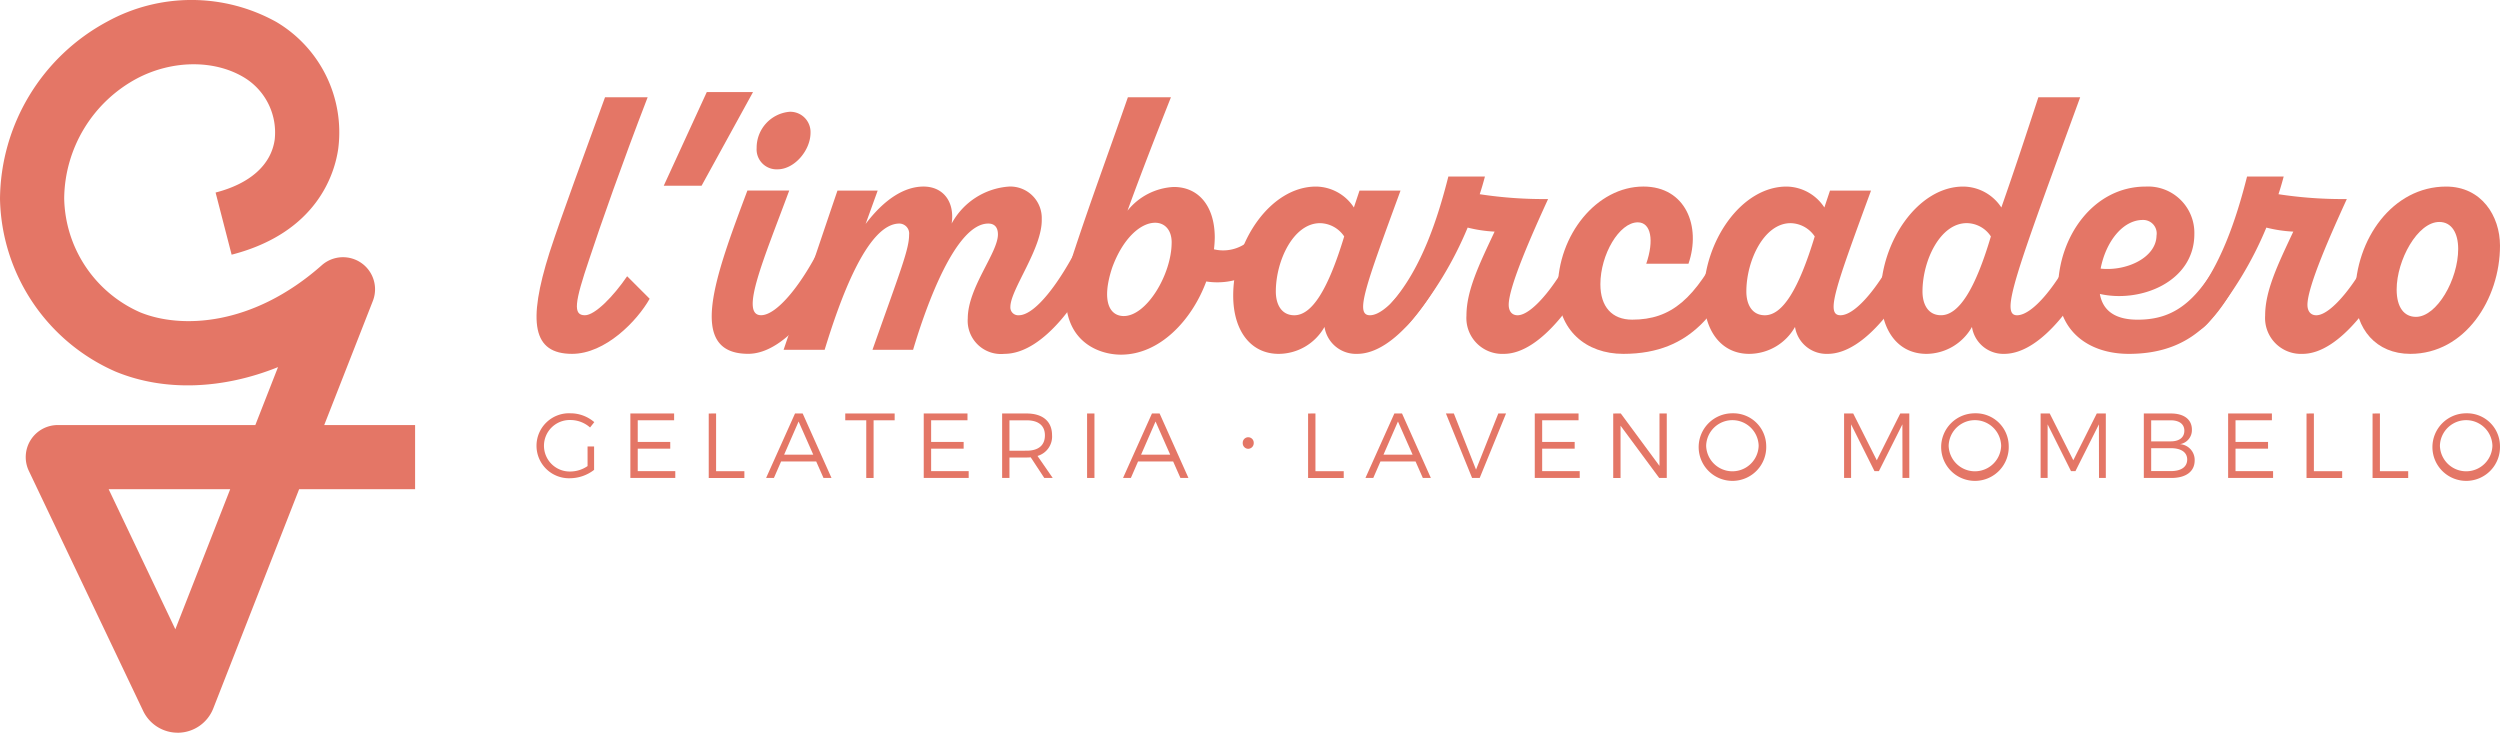 <svg xmlns="http://www.w3.org/2000/svg" xmlns:xlink="http://www.w3.org/1999/xlink" id="Raggruppa_2" data-name="Raggruppa 2" width="272.96" height="80" viewBox="0 0 272.96 80"><defs><clipPath id="clip-path"><rect id="Rettangolo_3" data-name="Rettangolo 3" width="272.96" height="80" fill="none"></rect></clipPath></defs><g id="Raggruppa_1" data-name="Raggruppa 1" clip-path="url(#clip-path)"><path id="Tracciato_1" data-name="Tracciato 1" d="M489.412,64.418c-2.547,5.05-5.269,10.055-12.953,10.055-4.039,0-7.156-2.547-7.156-7.069,0-5.927,4.258-11.2,9.352-11.2,4.611,0,6.322,4.347,4.918,8.43h-4.611c.878-2.546.527-4.522-.922-4.522-2.02,0-4.084,3.513-4.084,6.762,0,2.459,1.274,3.864,3.469,3.864,4.26,0,6.894-2.239,10.012-8.474Z" transform="translate(-299.22 -35.837)" fill="#e47666"></path><path id="Tracciato_2" data-name="Tracciato 2" d="M173.993,51.308c-1.361,2.415-4.829,6.015-8.474,6.015-4.3,0-4.873-3.425-2.458-11.065,1.4-4.3,3.863-10.889,6.059-16.948h4.653c-2.81,7.289-5.136,13.919-6.367,17.651-1.624,4.786-1.8,6.147-.483,6.147,1.1,0,3.117-2.064,4.611-4.259Z" transform="translate(-103.061 -18.688)" fill="#e47666"></path><path id="Tracciato_3" data-name="Tracciato 3" d="M199.964,37.966l4.7-10.231h5.048l-5.62,10.231Z" transform="translate(-127.494 -17.684)" fill="#e47666"></path><path id="Tracciato_4" data-name="Tracciato 4" d="M228.409,50.05C226.784,53.783,222.657,60.1,218.4,60.1c-6.806,0-3.558-8.562-.089-17.826h4.567c-2.766,7.464-5.445,13.611-3.073,13.611,1.713,0,4.479-3.337,6.717-7.947ZM219.32,37.624a3.938,3.938,0,0,1,3.6-3.951,2.214,2.214,0,0,1,2.284,2.283c0,1.932-1.757,4-3.6,4a2.177,2.177,0,0,1-2.284-2.327" transform="translate(-136.707 -21.469)" fill="#e47666"></path><path id="Tracciato_5" data-name="Tracciato 5" d="M256.18,70.609c0-3.381,3.293-7.158,3.293-9.177,0-.7-.307-1.186-1.053-1.186-3.556,0-6.763,8.914-8.211,13.787h-4.435c3.073-8.694,4-10.977,4-12.558a1.091,1.091,0,0,0-1.055-1.23c-3.556,0-6.542,8.474-8.167,13.787H236.07c1.976-5.8,3.907-11.591,5.883-17.387h4.391l-1.318,3.644c2.02-2.678,4.216-4.083,6.322-4.083,2.152,0,3.426,1.668,3.073,4.039a7.734,7.734,0,0,1,6.28-4.039,3.437,3.437,0,0,1,3.556,3.557c.088,3.161-3.424,7.684-3.424,9.572a.853.853,0,0,0,.922.922c1.757,0,4.435-3.468,6.673-7.947l1.889,2.107c-1.625,3.732-5.752,10.055-10.144,10.055a3.634,3.634,0,0,1-3.995-3.863" transform="translate(-150.515 -35.837)" fill="#e47666"></path><path id="Tracciato_6" data-name="Tracciato 6" d="M344.095,46.039a7.782,7.782,0,0,1-7.684,3.381c-1.581,4.259-5.094,7.991-9.31,7.991-3.029,0-8.209-2.2-5.048-11.5,1.843-5.576,3.863-11.021,5.8-16.6h4.7c-1.58,4-3.293,8.386-4.741,12.382a6.893,6.893,0,0,1,5.05-2.591c2.765,0,4.478,2.152,4.478,5.533a12.4,12.4,0,0,1-.088,1.273,4.317,4.317,0,0,0,4.786-2.107Zm-11.461-.878c0-1.405-.79-2.152-1.8-2.152-1.625,0-3.556,1.756-4.7,4.918-1.185,3.6-.307,5.268,1.274,5.268,2.5,0,5.224-4.566,5.224-8.035" transform="translate(-204.707 -18.688)" fill="#e47666"></path><path id="Tracciato_7" data-name="Tracciato 7" d="M395.058,64.418c-1.667,3.732-5.8,10.055-10.01,10.055a3.475,3.475,0,0,1-3.556-2.942,5.771,5.771,0,0,1-5.006,2.942c-3.029,0-4.962-2.5-4.962-6.366,0-5.884,4.084-11.9,9.045-11.9A5.006,5.006,0,0,1,384.7,58.49l.615-1.844h4.479c-3.865,10.538-5.006,13.611-3.338,13.611,1.713,0,4.435-3.337,6.675-7.947Zm-11.416-2.766a3.243,3.243,0,0,0-2.635-1.449c-2.9,0-4.829,4.084-4.829,7.464,0,1.405.615,2.591,2.019,2.591,1.932,0,3.689-2.81,5.445-8.606" transform="translate(-236.878 -35.837)" fill="#e47666"></path><path id="Tracciato_8" data-name="Tracciato 8" d="M440.247,62.488c-1.625,3.689-5.8,10.055-9.968,10.055a3.913,3.913,0,0,1-4.083-4.171c0-2.722,1.36-5.532,3.074-9.176a14.87,14.87,0,0,1-2.942-.44,39.5,39.5,0,0,1-6.278,10.319c-2.152,2.547-3.777-.088-1.889-2.284,3.117-3.644,4.874-8.913,6.059-13.611h3.995c-.175.658-.351,1.272-.57,1.932a46.222,46.222,0,0,0,7.465.527c-1.669,3.644-4.3,9.528-4.3,11.548,0,.7.353,1.142.967,1.142,1.667,0,4.61-3.731,6.542-7.947Z" transform="translate(-266.083 -33.907)" fill="#e47666"></path><path id="Tracciato_9" data-name="Tracciato 9" d="M536.816,64.418c-1.669,3.732-5.8,10.055-10.012,10.055a3.477,3.477,0,0,1-3.556-2.942,5.768,5.768,0,0,1-5.006,2.942c-3.03,0-4.96-2.5-4.96-6.366,0-5.884,4.083-11.9,9.045-11.9a5.005,5.005,0,0,1,4.126,2.283l.614-1.844h4.479c-3.863,10.538-5.006,13.611-3.337,13.611,1.711,0,4.434-3.337,6.673-7.947ZM525.4,61.652a3.245,3.245,0,0,0-2.635-1.449c-2.9,0-4.83,4.084-4.83,7.464,0,1.405.614,2.591,2.02,2.591,1.932,0,3.688-2.81,5.445-8.606" transform="translate(-327.261 -35.837)" fill="#e47666"></path><path id="Tracciato_10" data-name="Tracciato 10" d="M590.081,47.269c-1.669,3.732-5.752,10.011-9.968,10.055h-.044a3.463,3.463,0,0,1-3.512-2.942,5.751,5.751,0,0,1-4.962,2.942c-3.073,0-5-2.5-5-6.41,0-5.84,4.083-11.856,9-11.856a5.024,5.024,0,0,1,4.17,2.283c1.406-4,2.722-7.991,4.041-12.031h4.565c-7.024,19.232-8.781,23.8-6.893,23.8,1.711,0,4.478-3.337,6.674-7.947ZM578.621,44.5a3.184,3.184,0,0,0-2.635-1.449c-2.9,0-4.83,4.084-4.83,7.464,0,1.405.614,2.591,2.021,2.591,1.932,0,3.731-2.81,5.445-8.606" transform="translate(-361.25 -18.688)" fill="#e47666"></path><path id="Tracciato_11" data-name="Tracciato 11" d="M640.7,64.417c-2.546,5.05-5.268,10.055-12.952,10.055-4.348,0-7.728-2.459-7.728-7.025,0-5.752,3.863-11.241,9.571-11.241a5.056,5.056,0,0,1,5.313,5.181c0,5.225-5.883,7.552-10.317,6.543.307,1.756,1.58,2.81,4.126,2.81,4.26,0,6.851-2.24,9.968-8.474Zm-16.026.747c2.81.307,6.059-1.186,6.1-3.6a1.473,1.473,0,0,0-1.494-1.712c-2.194,0-4.039,2.371-4.609,5.313" transform="translate(-395.316 -35.836)" fill="#e47666"></path><path id="Tracciato_12" data-name="Tracciato 12" d="M680.866,62.488c-1.624,3.689-5.8,10.055-9.966,10.055a3.914,3.914,0,0,1-4.084-4.171c0-2.722,1.362-5.532,3.074-9.176a14.886,14.886,0,0,1-2.942-.44,39.424,39.424,0,0,1-6.278,10.319c-2.152,2.547-3.776-.088-1.889-2.284,3.118-3.644,4.875-8.913,6.061-13.611h4c-.176.658-.351,1.272-.57,1.932a46.21,46.21,0,0,0,7.463.527c-1.667,3.644-4.3,9.528-4.3,11.548,0,.7.351,1.142.965,1.142,1.669,0,4.611-3.731,6.543-7.947Z" transform="translate(-419.499 -33.907)" fill="#e47666"></path><path id="Tracciato_13" data-name="Tracciato 13" d="M709.56,68.063c0-6.1,4.083-11.856,9.923-11.856,3.863,0,5.883,3.206,5.883,6.455,0,5.84-3.82,11.811-9.791,11.811-3.733,0-6.015-2.722-6.015-6.41m11.241-5.05c0-1.712-.7-2.942-2.064-2.942-2.372,0-4.655,4.171-4.655,7.376,0,1.977.834,2.986,2.108,2.986,2.284,0,4.611-4.083,4.611-7.42" transform="translate(-452.406 -35.837)" fill="#e47666"></path><path id="Tracciato_14" data-name="Tracciato 14" d="M167.212,128.134h.714v2.555a4.34,4.34,0,0,1-2.615.915,3.548,3.548,0,1,1,.04-7.09,3.986,3.986,0,0,1,2.595.965l-.462.583a3.236,3.236,0,0,0-2.132-.814,2.812,2.812,0,1,0,.01,5.621,3.369,3.369,0,0,0,1.851-.593Z" transform="translate(-103.06 -79.388)" fill="#e47666"></path><path id="Tracciato_15" data-name="Tracciato 15" d="M194.687,124.569v.744h-3.972v2.363h3.55v.734h-3.55v2.454h4.1v.744H189.91v-7.04Z" transform="translate(-121.084 -79.424)" fill="#e47666"></path><path id="Tracciato_16" data-name="Tracciato 16" d="M214.321,124.569v6.3h3.088v.744h-3.892v-7.04Z" transform="translate(-136.135 -79.424)" fill="#e47666"></path><path id="Tracciato_17" data-name="Tracciato 17" d="M236.27,129.809h-3.832l-.784,1.8H230.8l3.158-7.04h.835l3.148,7.04h-.875Zm-.322-.744-1.6-3.62-1.579,3.62Z" transform="translate(-147.154 -79.424)" fill="#e47666"></path><path id="Tracciato_18" data-name="Tracciato 18" d="M260.03,124.569v.744h-2.3v6.3h-.8v-6.3h-2.293v-.744Z" transform="translate(-162.348 -79.424)" fill="#e47666"></path><path id="Tracciato_19" data-name="Tracciato 19" d="M283.069,124.569v.744H279.1v2.363h3.55v.734H279.1v2.454h4.1v.744h-4.908v-7.04Z" transform="translate(-177.435 -79.424)" fill="#e47666"></path><path id="Tracciato_20" data-name="Tracciato 20" d="M306.507,131.609l-1.479-2.253c-.141.01-.291.02-.452.02h-1.871v2.233h-.8v-7.04h2.675c1.76,0,2.775.865,2.775,2.364a2.2,2.2,0,0,1-1.589,2.272l1.66,2.4Zm-1.931-2.977c1.277,0,2-.573,2-1.679,0-1.076-.724-1.639-2-1.639h-1.871v3.319Z" transform="translate(-192.488 -79.423)" fill="#e47666"></path><rect id="Rettangolo_2" data-name="Rettangolo 2" width="0.805" height="7.04" transform="translate(118.692 45.146)" fill="#e47666"></rect><path id="Tracciato_21" data-name="Tracciato 21" d="M343.8,129.809h-3.832l-.784,1.8h-.855l3.158-7.04h.835l3.148,7.04h-.875Zm-.322-.744-1.6-3.62-1.579,3.62Z" transform="translate(-215.711 -79.424)" fill="#e47666"></path><path id="Tracciato_22" data-name="Tracciato 22" d="M375.6,132.353a.616.616,0,0,1-.6.638.608.608,0,0,1-.6-.638.6.6,0,0,1,.6-.624.6.6,0,0,1,.6.624" transform="translate(-238.713 -83.989)" fill="#e47666"></path><path id="Tracciato_23" data-name="Tracciato 23" d="M394.889,124.569v6.3h3.088v.744h-3.892v-7.04Z" transform="translate(-251.263 -79.424)" fill="#e47666"></path><path id="Tracciato_24" data-name="Tracciato 24" d="M416.838,129.809h-3.832l-.784,1.8h-.855l3.158-7.04h.835l3.148,7.04h-.875Zm-.322-.744-1.6-3.62-1.579,3.62Z" transform="translate(-262.282 -79.424)" fill="#e47666"></path><path id="Tracciato_25" data-name="Tracciato 25" d="M436.478,124.569,438.9,130.7l2.434-6.135h.844l-2.876,7.04h-.835l-2.856-7.04Z" transform="translate(-277.741 -79.424)" fill="#e47666"></path><path id="Tracciato_26" data-name="Tracciato 26" d="M467.161,124.569v.744h-3.972v2.363h3.55v.734h-3.55v2.454h4.1v.744h-4.908v-7.04Z" transform="translate(-294.809 -79.424)" fill="#e47666"></path><path id="Tracciato_27" data-name="Tracciato 27" d="M486.827,124.569l4.224,5.723v-5.723h.795v7.04h-.825L486.8,125.9v5.712h-.8v-7.04Z" transform="translate(-309.862 -79.424)" fill="#e47666"></path><path id="Tracciato_28" data-name="Tracciato 28" d="M519.136,128.054a3.689,3.689,0,1,1-3.681-3.54,3.592,3.592,0,0,1,3.681,3.54m-6.557,0a2.867,2.867,0,0,0,5.732,0,2.867,2.867,0,0,0-5.732,0" transform="translate(-326.294 -79.388)" fill="#e47666"></path><path id="Tracciato_29" data-name="Tracciato 29" d="M556.563,124.569l2.574,5.109,2.564-5.109h.986v7.04h-.744l-.011-5.853-2.564,5.109h-.483l-2.554-5.109v5.853h-.765v-7.04Z" transform="translate(-354.222 -79.424)" fill="#e47666"></path><path id="Tracciato_30" data-name="Tracciato 30" d="M592.2,128.054a3.689,3.689,0,1,1-3.681-3.54,3.592,3.592,0,0,1,3.681,3.54m-6.557,0a2.867,2.867,0,0,0,5.732,0,2.867,2.867,0,0,0-5.732,0" transform="translate(-372.881 -79.388)" fill="#e47666"></path><path id="Tracciato_31" data-name="Tracciato 31" d="M615.762,124.569l2.575,5.109,2.564-5.109h.986v7.04h-.744l-.01-5.853-2.564,5.109h-.483l-2.554-5.109v5.853h-.765v-7.04Z" transform="translate(-391.966 -79.424)" fill="#e47666"></path><path id="Tracciato_32" data-name="Tracciato 32" d="M651.113,126.329a1.547,1.547,0,0,1-1.307,1.589,1.72,1.72,0,0,1,1.609,1.78c0,1.2-.945,1.911-2.545,1.911h-3.007v-7.04h2.967c1.418,0,2.283.653,2.283,1.76m-.825.121c0-.724-.553-1.137-1.5-1.137h-2.122v2.3h2.122c.945,0,1.5-.422,1.5-1.166m.311,3.147c0-.784-.663-1.247-1.81-1.237h-2.122v2.5h2.122c1.147.01,1.81-.453,1.81-1.268" transform="translate(-411.793 -79.423)" fill="#e47666"></path><path id="Tracciato_33" data-name="Tracciato 33" d="M676.052,124.569v.744H672.08v2.363h3.55v.734h-3.55v2.454h4.1v.744h-4.908v-7.04Z" transform="translate(-427.996 -79.424)" fill="#e47666"></path><path id="Tracciato_34" data-name="Tracciato 34" d="M695.687,124.569v6.3h3.088v.744h-3.892v-7.04Z" transform="translate(-443.047 -79.424)" fill="#e47666"></path><path id="Tracciato_35" data-name="Tracciato 35" d="M715.578,124.569v6.3h3.088v.744h-3.892v-7.04Z" transform="translate(-455.729 -79.424)" fill="#e47666"></path><path id="Tracciato_36" data-name="Tracciato 36" d="M740.2,128.054a3.689,3.689,0,1,1-3.681-3.54,3.592,3.592,0,0,1,3.681,3.54m-6.557,0a2.867,2.867,0,0,0,5.732,0,2.867,2.867,0,0,0-5.732,0" transform="translate(-467.243 -79.388)" fill="#e47666"></path><path id="Tracciato_37" data-name="Tracciato 37" d="M19.4,80a4.179,4.179,0,0,1-3.762-2.363L3.152,51.419a3.5,3.5,0,0,1,3.164-5.01H27.878l2.478-6.327c-6.035,2.426-12.375,2.695-17.718.5A21.045,21.045,0,0,1,0,21.713,22.187,22.187,0,0,1,11.713,2.355a19.093,19.093,0,0,1,18.473.051A14.006,14.006,0,0,1,36.93,16.239c-.381,2.674-2.277,9.154-11.64,11.569l-1.751-6.785C27.309,20.05,29.6,18,29.992,15.251A7.021,7.021,0,0,0,26.61,8.433C23.36,6.5,18.79,6.554,14.971,8.56A15.02,15.02,0,0,0,7.009,21.645,13.867,13.867,0,0,0,15.3,34.1c4.415,1.813,12.254,1.558,19.822-5.13a3.5,3.5,0,0,1,5.583,3.9L35.4,46.408h9.922v7.008H32.659L23.284,77.354l-.015.037A4.179,4.179,0,0,1,19.532,80L19.4,80M11.865,53.416l7.28,15.289,5.988-15.289Z" transform="translate(0 0)" fill="#e47666"></path></g></svg>